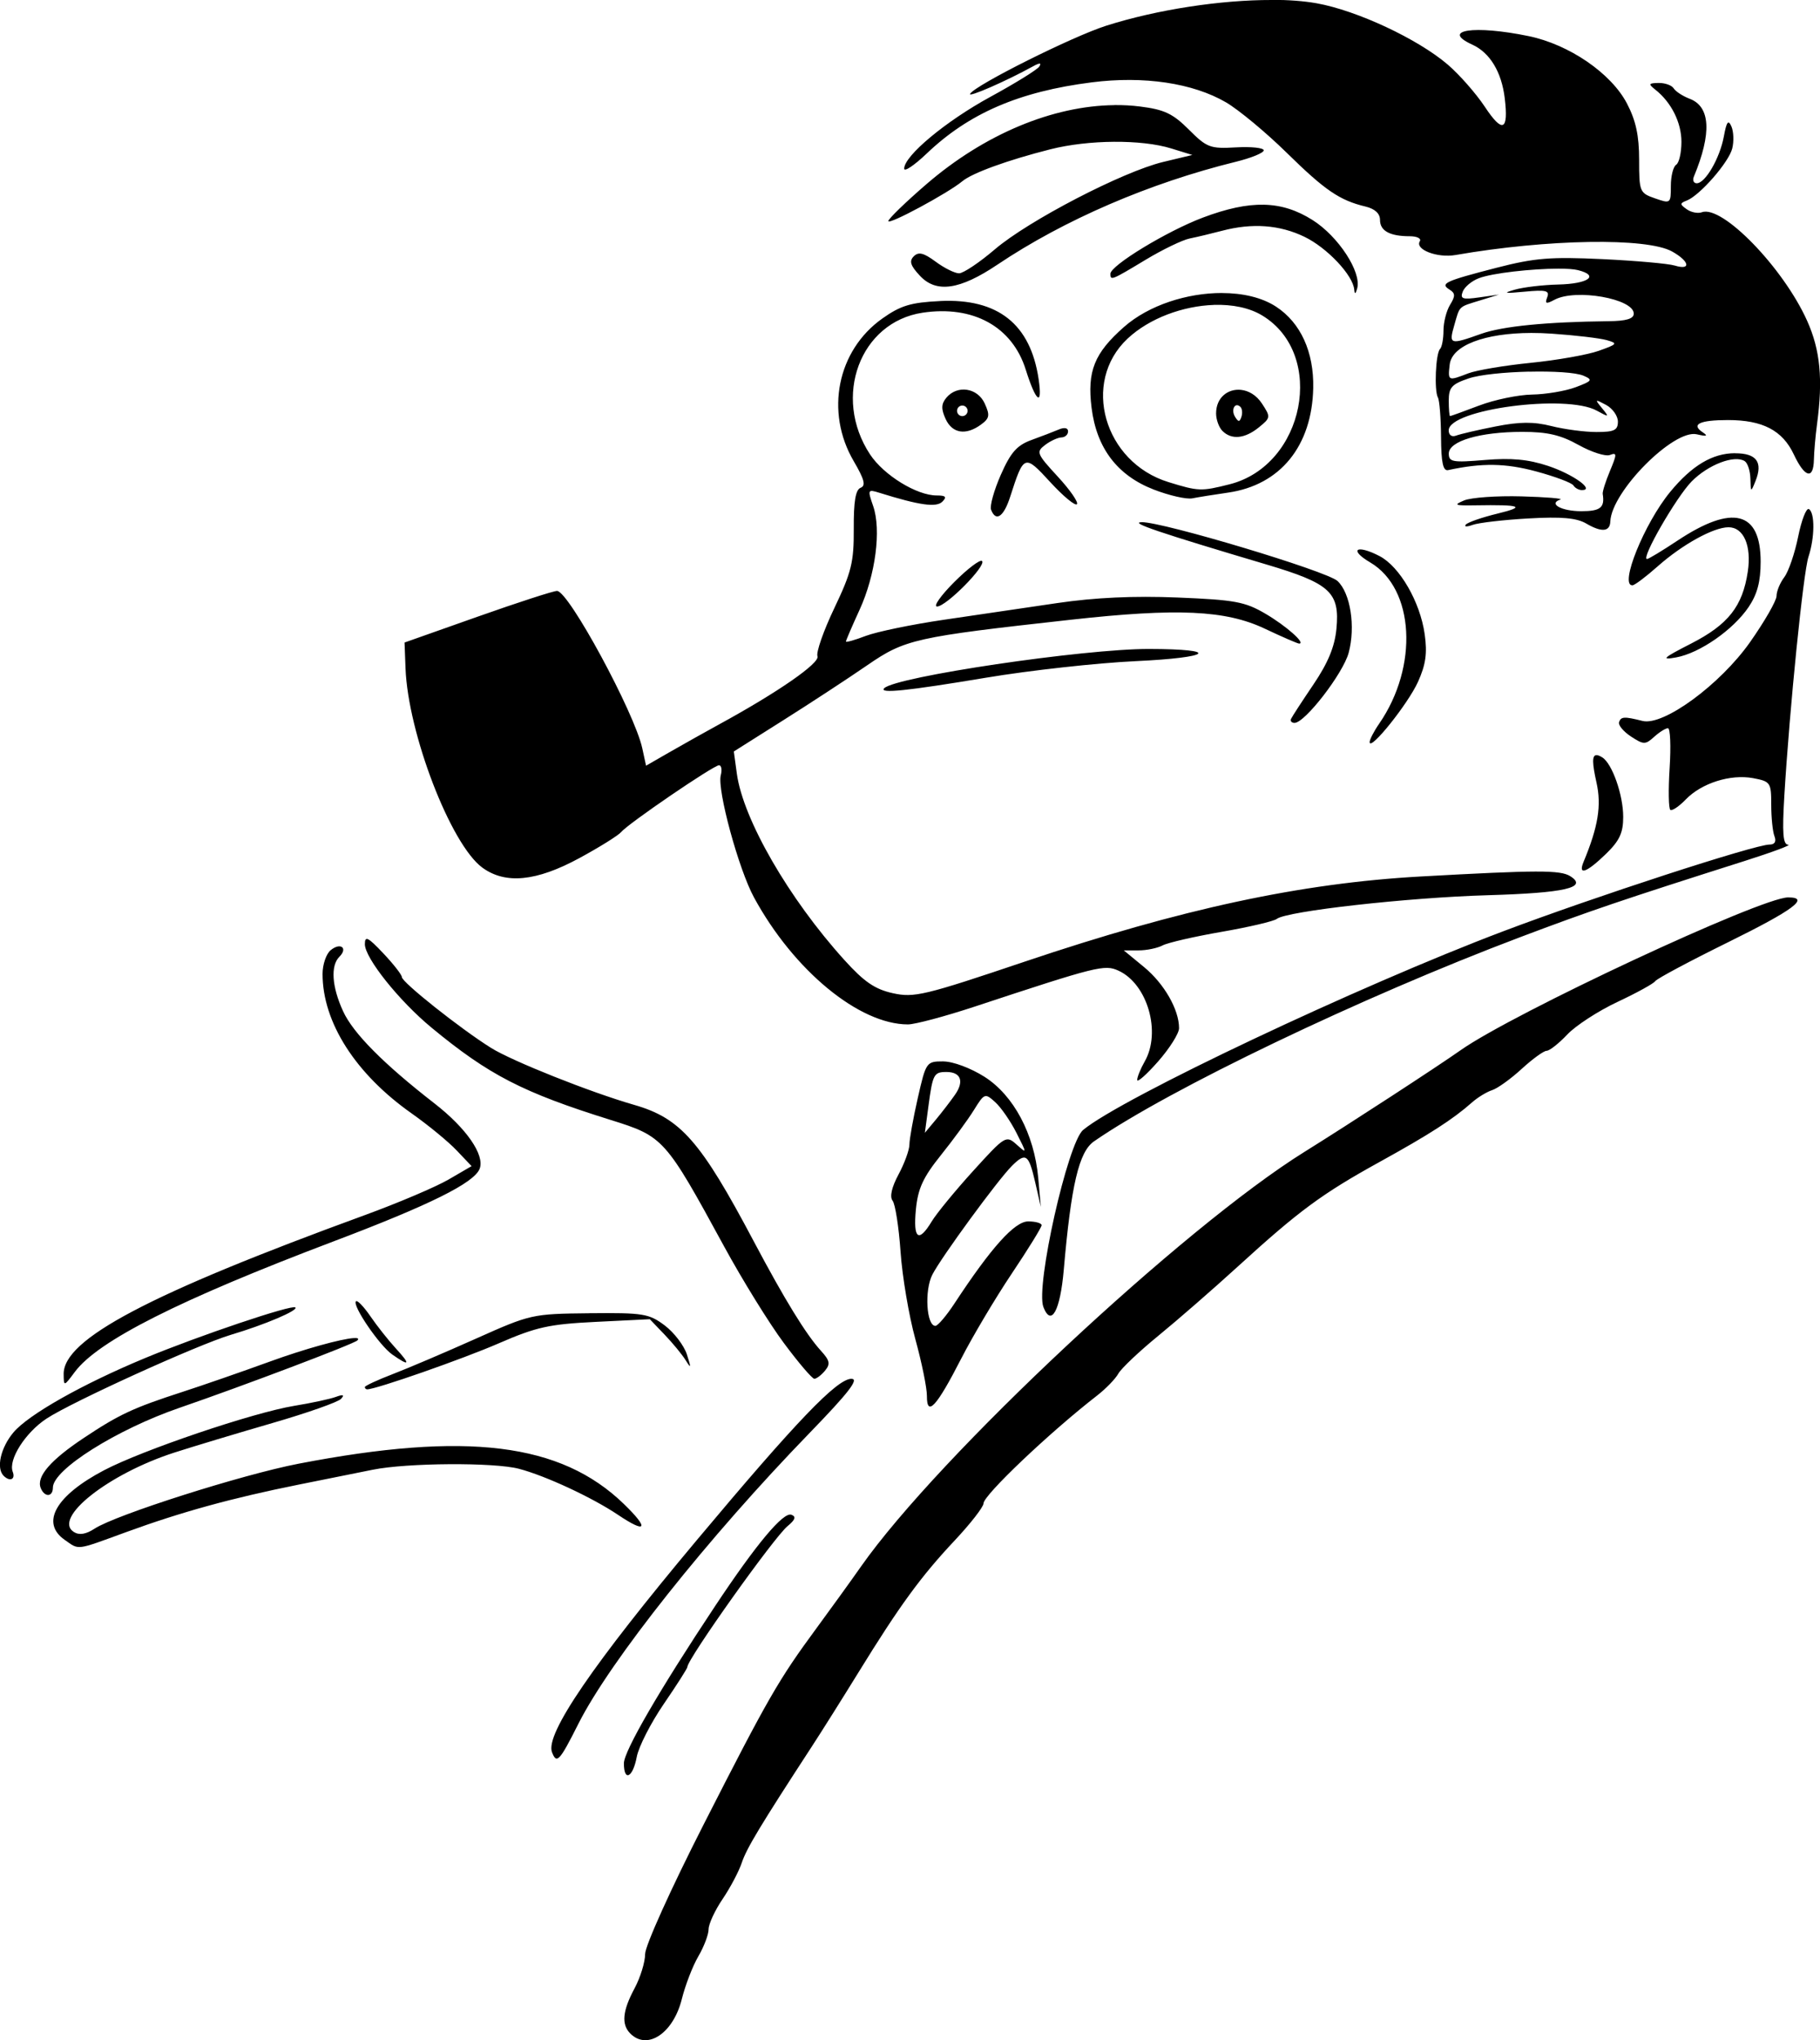 <?xml version="1.0" encoding="UTF-8" standalone="no"?>
<!-- Created with Inkscape (http://www.inkscape.org/) -->

<svg
   width="58.291mm"
   height="65.316mm"
   viewBox="0 0 58.291 65.316"
   version="1.1"
   id="svg13014"
   inkscape:version="1.2 (dc2aedaf03, 2022-05-15)"
   sodipodi:docname="Puzzled man with pipe.svg"
   xmlns:inkscape="http://www.inkscape.org/namespaces/inkscape"
   xmlns:sodipodi="http://sodipodi.sourceforge.net/DTD/sodipodi-0.dtd"
   xmlns="http://www.w3.org/2000/svg"
   xmlns:svg="http://www.w3.org/2000/svg"
   xmlns:rdf="http://www.w3.org/1999/02/22-rdf-syntax-ns#"
   xmlns:cc="http://creativecommons.org/ns#"
   xmlns:dc="http://purl.org/dc/elements/1.1/">
  <title
     id="title13050">Puzzled man with pipe</title>
  <sodipodi:namedview
     id="namedview13016"
     pagecolor="#ffffff"
     bordercolor="#666666"
     borderopacity="1.0"
     inkscape:showpageshadow="2"
     inkscape:pageopacity="0.0"
     inkscape:pagecheckerboard="0"
     inkscape:deskcolor="#d1d1d1"
     inkscape:document-units="mm"
     showgrid="false"
     inkscape:zoom="1.8104454"
     inkscape:cx="76.500512"
     inkscape:cy="127.31674"
     inkscape:window-width="1920"
     inkscape:window-height="991"
     inkscape:window-x="-9"
     inkscape:window-y="-9"
     inkscape:window-maximized="1"
     inkscape:current-layer="layer1" />
  <defs
     id="defs13011" />
  <g
     inkscape:label="Lager 1"
     inkscape:groupmode="layer"
     id="layer1"
     transform="translate(-256.033,-191.047)">
    <path
       id="path13036"
       style="fill:#000000;stroke-width:0.169"
       d="m 296.764,191.047 c -1.611,-0.004 -3.655,0.3 -5.3,0.823 -1.08,0.343 -4.185,1.895 -4.36,2.179 -0.084,0.136 1.14,-0.397 2.012,-0.877 0.217,-0.119 0.28,-0.118 0.205,0.004 -0.06,0.097 -0.768,0.536 -1.572,0.974 -1.427,0.778 -2.757,1.886 -2.757,2.296 0,0.113 0.324,-0.105 0.72,-0.482 1.353,-1.291 2.963,-1.986 5.29,-2.281 1.667,-0.212 3.238,0.023 4.298,0.641 0.407,0.238 1.282,0.964 1.943,1.613 1.225,1.203 1.695,1.524 2.523,1.722 0.303,0.073 0.466,0.223 0.466,0.429 0,0.35 0.315,0.522 0.955,0.522 0.231,0 0.375,0.073 0.32,0.161 -0.163,0.264 0.559,0.542 1.144,0.44 2.947,-0.512 6.128,-0.564 6.937,-0.112 0.561,0.314 0.617,0.611 0.085,0.45 -0.21,-0.064 -1.257,-0.156 -2.328,-0.207 -1.652,-0.078 -2.165,-0.036 -3.382,0.278 -1.654,0.427 -1.818,0.503 -1.504,0.698 0.186,0.116 0.19,0.208 0.018,0.485 -0.116,0.188 -0.212,0.559 -0.212,0.824 0,0.265 -0.049,0.531 -0.11,0.592 -0.14,0.14 -0.192,1.331 -0.068,1.555 0.051,0.093 0.096,0.664 0.1,1.27 0.005,0.815 0.064,1.089 0.228,1.053 1.083,-0.234 1.838,-0.223 2.821,0.043 0.604,0.163 1.139,0.364 1.19,0.447 0.051,0.083 0.174,0.15 0.273,0.15 0.427,0 -0.287,-0.51 -1.086,-0.775 -0.63,-0.209 -1.17,-0.26 -2.019,-0.189 -1.036,0.087 -1.159,0.065 -1.159,-0.205 0,-0.401 0.997,-0.695 2.358,-0.695 0.8,0 1.226,0.099 1.798,0.419 0.413,0.23 0.865,0.375 1.005,0.321 0.228,-0.087 0.228,-0.031 0.002,0.51 -0.14,0.334 -0.245,0.666 -0.233,0.737 0.071,0.438 -0.072,0.553 -0.686,0.553 -0.636,0 -1.069,-0.24 -0.671,-0.373 0.103,-0.034 -0.457,-0.08 -1.244,-0.102 -0.788,-0.022 -1.615,0.037 -1.838,0.13 -0.351,0.148 -0.304,0.168 0.357,0.157 1.467,-0.025 1.642,0.039 0.715,0.264 -0.492,0.119 -0.949,0.277 -1.016,0.351 -0.067,0.074 0.03,0.079 0.217,0.011 0.186,-0.068 0.987,-0.161 1.778,-0.206 1.073,-0.061 1.547,-0.019 1.863,0.164 h -10e-4 c 0.496,0.288 0.757,0.264 0.77,-0.071 0.04,-0.956 2.029,-2.958 2.769,-2.787 0.32,0.074 0.371,0.057 0.19,-0.064 -0.385,-0.255 -0.102,-0.392 0.812,-0.392 1.109,0 1.744,0.332 2.105,1.1 0.352,0.747 0.63,0.819 0.644,0.167 0.005,-0.256 0.051,-0.771 0.101,-1.143 0.192,-1.433 0.103,-2.365 -0.318,-3.302 -0.763,-1.698 -2.72,-3.715 -3.371,-3.475 -0.127,0.047 -0.345,0.004 -0.485,-0.096 -0.226,-0.16 -0.226,-0.191 0,-0.278 0.416,-0.16 1.346,-1.223 1.457,-1.666 0.057,-0.226 0.045,-0.544 -0.026,-0.707 -0.1,-0.229 -0.155,-0.155 -0.243,0.323 -0.128,0.693 -0.593,1.496 -0.868,1.496 -0.099,0 -0.14,-0.095 -0.092,-0.211 0.577,-1.39 0.532,-2.241 -0.132,-2.493 -0.221,-0.084 -0.452,-0.234 -0.513,-0.333 -0.061,-0.099 -0.278,-0.177 -0.482,-0.174 -0.322,0.005 -0.337,0.033 -0.11,0.212 0.514,0.405 0.839,1.053 0.839,1.673 0,0.346 -0.076,0.677 -0.169,0.734 -0.093,0.058 -0.17,0.363 -0.17,0.679 0,0.564 -0.009,0.57 -0.508,0.396 -0.491,-0.171 -0.508,-0.212 -0.508,-1.235 0,-0.776 -0.104,-1.256 -0.391,-1.804 -0.506,-0.967 -1.85,-1.887 -3.148,-2.155 -1.744,-0.36 -2.832,-0.196 -1.804,0.273 0.564,0.257 0.938,0.874 1.039,1.715 0.126,1.048 -0.07,1.132 -0.638,0.274 -0.281,-0.424 -0.815,-1.031 -1.187,-1.35 -0.96,-0.822 -2.91,-1.733 -4.2,-1.963 -0.41,-0.073 -0.899,-0.109 -1.436,-0.11 z m -5.044,3.366 c -1.969,0.021 -4.155,0.928 -6.008,2.524 -0.675,0.582 -1.227,1.116 -1.227,1.188 0,0.134 1.917,-0.898 2.37,-1.276 0.317,-0.264 1.458,-0.678 2.818,-1.022 1.225,-0.31 2.918,-0.322 3.871,-0.028 l 0.677,0.209 -0.931,0.223 c -1.292,0.309 -4.314,1.877 -5.394,2.799 -0.494,0.422 -1.01,0.767 -1.146,0.767 -0.136,0 -0.473,-0.167 -0.749,-0.372 -0.386,-0.285 -0.548,-0.325 -0.702,-0.172 -0.153,0.153 -0.107,0.299 0.202,0.627 0.522,0.556 1.274,0.447 2.472,-0.357 2.144,-1.439 4.871,-2.615 7.646,-3.298 0.489,-0.12 0.889,-0.284 0.889,-0.365 0,-0.08 -0.4,-0.123 -0.889,-0.095 -0.828,0.048 -0.932,0.008 -1.51,-0.57 -0.512,-0.512 -0.786,-0.641 -1.56,-0.738 -0.271,-0.034 -0.548,-0.049 -0.829,-0.046 z m 4.795,3.188 c -0.563,-0.013 -1.192,0.125 -1.956,0.412 -1.152,0.434 -2.962,1.534 -2.962,1.8 0,0.223 0.035,0.209 1.122,-0.446 0.547,-0.33 1.185,-0.638 1.418,-0.685 0.233,-0.047 0.699,-0.158 1.036,-0.247 0.967,-0.255 1.845,-0.191 2.641,0.194 0.727,0.352 1.555,1.231 1.593,1.692 0.013,0.157 0.045,0.141 0.095,-0.045 0.139,-0.524 -0.603,-1.659 -1.425,-2.181 -0.5,-0.317 -0.997,-0.481 -1.56,-0.494 z m 9.421,2.047 c 0.276,-6e-4 0.504,0.014 0.636,0.047 0.699,0.175 0.336,0.439 -0.635,0.461 -0.483,0.011 -1.108,0.085 -1.387,0.164 -0.399,0.113 -0.332,0.127 0.314,0.065 0.685,-0.065 0.806,-0.035 0.723,0.179 -0.08,0.209 -0.037,0.224 0.235,0.079 0.676,-0.362 2.537,-0.035 2.537,0.445 0,0.164 -0.238,0.236 -0.805,0.242 -1.996,0.022 -3.401,0.161 -4.085,0.405 -0.998,0.356 -1.037,0.344 -0.861,-0.267 0.185,-0.646 0.122,-0.585 0.84,-0.807 l 0.593,-0.183 -0.633,0.09 c -0.533,0.076 -0.616,0.047 -0.527,-0.184 0.058,-0.151 0.29,-0.345 0.516,-0.43 0.441,-0.168 1.708,-0.304 2.537,-0.306 z m -10.768,0.779 c -1.107,-0.001 -2.339,0.386 -3.136,1.088 -0.951,0.837 -1.184,1.418 -1.038,2.588 0.161,1.292 0.824,2.164 1.989,2.616 0.495,0.192 1.051,0.319 1.238,0.282 0.186,-0.037 0.703,-0.12 1.148,-0.184 1.669,-0.241 2.685,-1.49 2.724,-3.349 0.024,-1.153 -0.403,-2.088 -1.188,-2.602 -0.453,-0.297 -1.072,-0.437 -1.736,-0.438 z m -9.025,0.258 c -0.935,0.045 -1.262,0.142 -1.848,0.557 -1.447,1.022 -1.843,2.992 -0.919,4.569 0.342,0.584 0.394,0.785 0.221,0.852 -0.162,0.062 -0.225,0.439 -0.22,1.311 0.006,1.07 -0.072,1.388 -0.621,2.539 -0.346,0.724 -0.589,1.418 -0.541,1.543 0.084,0.218 -1.277,1.16 -3.149,2.181 -0.419,0.229 -1.117,0.62 -1.551,0.869 l -0.79,0.454 -0.121,-0.557 c -0.247,-1.136 -2.353,-5.026 -2.729,-5.038 -0.107,-0.003 -1.251,0.367 -2.54,0.823 l -2.345,0.829 0.031,0.822 c 0.079,2.088 1.449,5.644 2.46,6.384 0.739,0.54 1.727,0.444 3.104,-0.302 0.648,-0.351 1.254,-0.729 1.347,-0.84 0.233,-0.277 2.957,-2.135 3.13,-2.135 0.077,0 0.102,0.145 0.056,0.322 -0.121,0.461 0.572,3.008 1.065,3.912 1.272,2.336 3.367,4.063 4.93,4.063 0.225,0 1.185,-0.256 2.134,-0.569 3.934,-1.299 4.162,-1.355 4.608,-1.152 0.929,0.424 1.377,1.97 0.841,2.907 -0.133,0.233 -0.241,0.499 -0.241,0.592 6.6e-4,0.093 0.302,-0.174 0.671,-0.593 0.368,-0.419 0.67,-0.898 0.67,-1.064 9e-4,-0.592 -0.476,-1.425 -1.118,-1.954 l -0.652,-0.537 h 0.473 c 0.26,0 0.607,-0.072 0.77,-0.159 0.163,-0.087 1.014,-0.283 1.891,-0.435 0.877,-0.152 1.672,-0.339 1.767,-0.414 0.312,-0.248 4.192,-0.684 6.756,-0.758 2.476,-0.072 3.221,-0.244 2.643,-0.609 -0.318,-0.2 -1.036,-0.199 -4.788,0.009 -3.836,0.213 -7.665,1.035 -12.675,2.723 -3.222,1.086 -3.552,1.165 -4.233,1.014 -0.575,-0.127 -0.92,-0.363 -1.554,-1.064 -1.778,-1.964 -3.242,-4.501 -3.443,-5.964 l -0.097,-0.711 1.584,-1 c 0.872,-0.55 2.08,-1.341 2.686,-1.758 1.216,-0.837 1.524,-0.906 6.519,-1.459 3.423,-0.379 4.963,-0.308 6.22,0.287 0.554,0.262 1.047,0.476 1.097,0.476 0.225,0 -0.416,-0.568 -1.084,-0.959 -0.65,-0.381 -0.98,-0.441 -2.808,-0.516 -1.402,-0.057 -2.646,-1.3e-4 -3.849,0.177 -0.978,0.144 -2.616,0.385 -3.641,0.536 -1.024,0.15 -2.148,0.383 -2.498,0.516 -0.349,0.134 -0.635,0.214 -0.635,0.18 0,-0.035 0.196,-0.491 0.436,-1.014 0.513,-1.12 0.701,-2.563 0.435,-3.326 -0.181,-0.519 -0.172,-0.538 0.19,-0.425 1.295,0.404 1.833,0.481 2.026,0.288 0.152,-0.152 0.11,-0.199 -0.18,-0.199 -0.641,0 -1.698,-0.651 -2.136,-1.316 -1.211,-1.838 -0.32,-4.234 1.685,-4.535 1.62,-0.243 2.87,0.446 3.302,1.82 0.328,1.046 0.547,1.208 0.413,0.305 -0.262,-1.763 -1.304,-2.587 -3.156,-2.499 z m 8.766,0.123 c 0.588,-0.019 1.141,0.089 1.557,0.343 2.047,1.248 1.354,4.794 -1.054,5.401 -0.909,0.229 -0.993,0.226 -1.956,-0.071 -2.066,-0.637 -2.797,-3.197 -1.311,-4.591 0.705,-0.661 1.784,-1.048 2.764,-1.081 z m 10.166,0.898 c 0.212,-5.8e-4 0.433,0.007 0.661,0.023 0.745,0.051 1.534,0.144 1.753,0.206 0.369,0.104 0.35,0.13 -0.254,0.344 -0.359,0.127 -1.338,0.3 -2.177,0.384 -0.838,0.084 -1.739,0.236 -2.001,0.337 -0.648,0.25 -0.654,0.247 -0.593,-0.282 0.071,-0.615 1.125,-1.008 2.61,-1.012 z m -0.08,1.241 c 0.767,-0.018 1.505,0.021 1.756,0.129 0.305,0.131 0.279,0.168 -0.254,0.368 -0.326,0.122 -0.954,0.228 -1.395,0.235 -0.441,0.007 -1.203,0.165 -1.693,0.351 h -5.2e-4 c -0.49,0.186 -0.909,0.338 -0.933,0.338 -0.023,5e-5 -0.042,-0.222 -0.042,-0.495 0,-0.421 0.095,-0.527 0.635,-0.71 0.365,-0.123 1.16,-0.2 1.927,-0.218 z m -17.994,0.579 c -0.235,-0.035 -0.485,0.046 -0.659,0.255 -0.164,0.198 -0.17,0.357 -0.024,0.677 0.213,0.467 0.648,0.537 1.133,0.183 0.276,-0.202 0.293,-0.298 0.12,-0.677 -0.115,-0.252 -0.335,-0.403 -0.57,-0.438 z m 8.776,0.002 c -0.407,-0.042 -0.795,0.237 -0.795,0.756 0,0.196 0.091,0.447 0.203,0.559 0.292,0.292 0.717,0.251 1.167,-0.114 0.379,-0.307 0.382,-0.331 0.099,-0.762 -0.179,-0.273 -0.43,-0.414 -0.674,-0.439 z m 11.407,0.354 c 0.017,-0.014 0.108,0.032 0.286,0.127 0.21,0.112 0.381,0.353 0.381,0.536 0,0.276 -0.117,0.333 -0.687,0.333 -0.378,0 -1.027,-0.086 -1.443,-0.191 -0.569,-0.143 -1.012,-0.14 -1.786,0.012 -0.566,0.111 -1.135,0.244 -1.266,0.294 -0.139,0.053 -0.237,-0.016 -0.237,-0.168 0,-0.672 3.758,-1.172 4.741,-0.632 0.401,0.22 0.41,0.216 0.17,-0.077 -0.119,-0.145 -0.177,-0.219 -0.16,-0.233 z m -11.542,0.138 c 0.035,-0.004 0.077,0.012 0.12,0.055 0.056,0.057 0.07,0.198 0.031,0.316 -0.057,0.173 -0.097,0.173 -0.204,0 -0.106,-0.171 -0.053,-0.36 0.053,-0.371 z m -8.788,0.01 c 0.093,0 0.169,0.076 0.169,0.169 0,0.093 -0.076,0.17 -0.169,0.17 -0.093,0 -0.169,-0.076 -0.169,-0.17 0,-0.093 0.076,-0.169 0.169,-0.169 z m 3.306,0.727 c -0.052,-0.011 -0.126,0.002 -0.215,0.04 -0.163,0.069 -0.558,0.221 -0.878,0.337 -0.463,0.169 -0.663,0.395 -0.979,1.111 -0.218,0.495 -0.359,0.999 -0.313,1.12 0.153,0.4 0.405,0.23 0.612,-0.414 0.439,-1.363 0.457,-1.369 1.285,-0.468 0.41,0.447 0.794,0.765 0.852,0.707 0.058,-0.058 -0.217,-0.456 -0.612,-0.884 -0.677,-0.734 -0.7,-0.791 -0.406,-1.014 0.171,-0.13 0.407,-0.238 0.523,-0.241 0.116,-0.003 0.212,-0.09 0.212,-0.193 0,-0.057 -0.029,-0.091 -0.081,-0.102 z m 21.441,0.799 c -0.72,0.001 -1.38,0.395 -2.073,1.236 -0.832,1.01 -1.639,3.005 -1.211,2.994 0.07,-0.002 0.432,-0.274 0.804,-0.604 0.793,-0.703 1.793,-1.255 2.273,-1.255 0.485,0 0.742,0.59 0.617,1.422 -0.167,1.111 -0.627,1.694 -1.816,2.302 -0.902,0.461 -0.979,0.532 -0.481,0.443 0.755,-0.135 1.832,-0.883 2.326,-1.616 0.276,-0.41 0.383,-0.815 0.383,-1.449 0,-1.618 -0.9,-1.845 -2.664,-0.674 -0.488,0.324 -0.927,0.589 -0.976,0.589 -0.205,0 0.941,-1.989 1.432,-2.486 0.529,-0.535 1.364,-0.855 1.696,-0.649 0.095,0.059 0.178,0.312 0.184,0.563 0.01,0.442 0.016,0.444 0.164,0.074 0.243,-0.605 0.032,-0.89 -0.659,-0.888 z m 2.368,1.79 c -0.081,-0.05 -0.236,0.345 -0.344,0.879 -0.108,0.534 -0.308,1.118 -0.444,1.299 -0.137,0.181 -0.249,0.452 -0.249,0.603 0,0.15 -0.382,0.815 -0.848,1.477 -0.96,1.363 -2.775,2.692 -3.445,2.523 -0.585,-0.147 -0.691,-0.141 -0.751,0.04 -0.031,0.094 0.14,0.3 0.381,0.458 0.406,0.266 0.461,0.267 0.744,0.011 0.168,-0.152 0.366,-0.276 0.441,-0.276 0.075,0 0.099,0.574 0.054,1.275 -0.045,0.702 -0.034,1.305 0.024,1.341 0.058,0.036 0.28,-0.114 0.491,-0.333 0.505,-0.525 1.434,-0.819 2.158,-0.684 0.557,0.105 0.581,0.14 0.581,0.85 0,0.407 0.046,0.861 0.103,1.008 0.066,0.172 0.011,0.268 -0.157,0.268 -0.469,0 -5.611,1.673 -8.521,2.773 -4.642,1.754 -12.242,5.347 -13.464,6.364 -0.494,0.412 -1.526,5.004 -1.273,5.666 0.25,0.651 0.539,0.126 0.653,-1.186 0.236,-2.718 0.486,-3.781 0.967,-4.114 2.409,-1.67 8.567,-4.619 13.648,-6.537 2.231,-0.842 3.28,-1.198 7.197,-2.442 0.885,-0.281 1.51,-0.514 1.391,-0.518 -0.168,-0.005 -0.196,-0.363 -0.124,-1.574 0.169,-2.807 0.607,-7.143 0.773,-7.645 0.202,-0.614 0.209,-1.407 0.013,-1.528 z m -21.373,0.419 c -0.397,0.009 0.552,0.33 3.996,1.353 2.047,0.608 2.356,0.892 2.244,2.063 -0.055,0.571 -0.269,1.088 -0.737,1.78 -0.363,0.536 -0.686,1.032 -0.717,1.102 -0.031,0.07 0.02,0.127 0.113,0.127 0.332,0 1.555,-1.583 1.733,-2.244 0.225,-0.835 0.058,-1.912 -0.358,-2.299 -0.34,-0.317 -5.608,-1.897 -6.274,-1.883 z m 6.931,0.887 c -0.068,0.048 0.043,0.196 0.393,0.402 1.416,0.836 1.553,3.326 0.284,5.163 -0.171,0.247 -0.308,0.514 -0.304,0.593 0.014,0.288 1.232,-1.233 1.549,-1.935 0.249,-0.551 0.3,-0.915 0.214,-1.524 -0.146,-1.037 -0.801,-2.167 -1.449,-2.503 -0.371,-0.192 -0.619,-0.243 -0.687,-0.195 z m -12.041,0.356 c -0.06,-0.06 -0.461,0.244 -0.891,0.674 -0.431,0.431 -0.678,0.782 -0.55,0.782 0.293,0 1.588,-1.31 1.441,-1.457 z m 5.346,2.815 c -2.093,-0.004 -8.11,0.888 -8.479,1.257 -0.18,0.18 0.73,0.086 3.263,-0.337 1.397,-0.234 3.554,-0.472 4.794,-0.53 2.442,-0.114 2.736,-0.386 0.422,-0.39 z m 14.327,3.399 c -0.14,0.008 -0.13,0.267 0.006,0.876 0.165,0.735 0.055,1.414 -0.412,2.537 -0.188,0.451 0.09,0.355 0.71,-0.245 0.441,-0.427 0.558,-0.679 0.558,-1.191 0,-0.704 -0.354,-1.709 -0.671,-1.905 -0.081,-0.05 -0.144,-0.075 -0.19,-0.073 z m 6.144,4.555 c -0.866,0 -8.808,3.705 -10.494,4.895 -0.745,0.526 -3.572,2.365 -4.991,3.248 -3.887,2.417 -11.728,9.744 -14.209,13.278 -0.327,0.466 -0.969,1.355 -1.426,1.976 -1.216,1.652 -1.546,2.225 -3.613,6.281 -1.049,2.058 -1.875,3.887 -1.875,4.149 0,0.258 -0.153,0.753 -0.339,1.1 -0.387,0.722 -0.427,1.154 -0.135,1.446 0.546,0.546 1.376,-0.009 1.649,-1.103 0.111,-0.445 0.349,-1.062 0.53,-1.37 0.18,-0.308 0.328,-0.698 0.328,-0.866 0,-0.168 0.201,-0.602 0.446,-0.964 0.246,-0.362 0.524,-0.887 0.617,-1.166 0.154,-0.461 0.587,-1.179 2.247,-3.726 0.304,-0.466 0.975,-1.532 1.492,-2.37 1.312,-2.129 1.994,-3.064 3.071,-4.211 0.513,-0.546 0.932,-1.084 0.932,-1.196 0,-0.264 2.121,-2.277 3.641,-3.456 0.279,-0.217 0.584,-0.531 0.677,-0.699 0.093,-0.167 0.67,-0.713 1.282,-1.213 0.612,-0.5 1.755,-1.495 2.54,-2.211 1.964,-1.792 2.701,-2.335 4.544,-3.352 1.604,-0.885 2.348,-1.364 2.961,-1.906 0.183,-0.162 0.474,-0.339 0.646,-0.394 0.172,-0.055 0.597,-0.36 0.944,-0.679 0.347,-0.318 0.707,-0.58 0.8,-0.58 0.093,-4.5e-4 0.391,-0.235 0.661,-0.521 0.27,-0.286 0.994,-0.756 1.608,-1.044 0.614,-0.288 1.16,-0.588 1.212,-0.667 0.053,-0.079 1.101,-0.638 2.329,-1.243 2.1,-1.035 2.638,-1.436 1.927,-1.436 z m -45.472,1.344 c -0.087,-0.043 -0.112,0.015 -0.112,0.154 0,0.442 1.095,1.813 2.134,2.671 1.838,1.518 2.925,2.077 5.74,2.956 1.692,0.528 1.746,0.588 3.633,4.051 0.583,1.07 1.443,2.461 1.912,3.09 0.468,0.63 0.908,1.145 0.977,1.145 0.069,0 0.222,-0.116 0.341,-0.259 0.177,-0.214 0.155,-0.325 -0.128,-0.635 -0.482,-0.529 -1.164,-1.64 -2.156,-3.511 -1.699,-3.207 -2.339,-3.937 -3.831,-4.365 -1.392,-0.4 -3.903,-1.399 -4.581,-1.823 -0.98,-0.613 -2.856,-2.102 -2.856,-2.267 0,-0.072 -0.267,-0.414 -0.593,-0.759 -0.246,-0.261 -0.394,-0.404 -0.481,-0.447 z m -0.993,0.23 c -0.063,0.015 -0.138,0.052 -0.216,0.117 -0.142,0.118 -0.258,0.459 -0.258,0.759 0,1.547 1.053,3.197 2.85,4.463 0.528,0.372 1.176,0.904 1.441,1.183 l 0.482,0.507 -0.736,0.428 c -0.405,0.236 -1.612,0.749 -2.683,1.14 -6.926,2.529 -9.661,3.973 -9.646,5.092 0.005,0.399 0.007,0.398 0.358,-0.072 0.743,-0.997 3.348,-2.31 8.291,-4.181 3.087,-1.168 4.501,-1.871 4.675,-2.324 0.168,-0.439 -0.425,-1.296 -1.443,-2.087 -1.637,-1.271 -2.61,-2.251 -2.933,-2.958 -0.359,-0.783 -0.404,-1.455 -0.117,-1.741 0.212,-0.212 0.124,-0.37 -0.065,-0.326 z m 19.403,3.676 c -0.537,0 -0.551,0.02 -0.814,1.177 -0.147,0.647 -0.267,1.315 -0.267,1.484 0,0.169 -0.156,0.599 -0.347,0.955 -0.222,0.413 -0.291,0.719 -0.192,0.844 0.085,0.108 0.2,0.844 0.255,1.636 0.055,0.792 0.268,2.049 0.473,2.794 0.205,0.745 0.373,1.564 0.371,1.821 -0.003,0.687 0.308,0.347 1.099,-1.196 0.367,-0.716 1.096,-1.942 1.621,-2.725 0.525,-0.783 0.954,-1.478 0.954,-1.545 0,-0.067 -0.194,-0.122 -0.43,-0.122 -0.434,0 -1.183,0.833 -2.36,2.625 -0.26,0.396 -0.535,0.719 -0.612,0.719 -0.289,0 -0.356,-1.14 -0.096,-1.643 0.293,-0.567 2.096,-3.03 2.547,-3.479 0.442,-0.44 0.537,-0.375 0.741,0.508 l 0.185,0.805 -0.084,-0.932 c -0.127,-1.401 -0.788,-2.641 -1.722,-3.234 -0.442,-0.28 -1.009,-0.491 -1.32,-0.491 z m 0.104,0.339 c 0.462,0 0.576,0.298 0.276,0.727 -0.143,0.205 -0.419,0.564 -0.613,0.797 l -0.353,0.423 0.113,-0.846 c 0.137,-1.029 0.174,-1.101 0.577,-1.101 z m 1.226,0.779 c 0.088,-0.033 0.174,0.04 0.337,0.187 0.185,0.167 0.49,0.608 0.679,0.981 0.342,0.676 0.342,0.676 0.002,0.373 -0.333,-0.297 -0.364,-0.279 -1.387,0.847 -0.575,0.633 -1.172,1.36 -1.327,1.616 -0.421,0.697 -0.599,0.565 -0.508,-0.378 0.065,-0.671 0.227,-1.026 0.796,-1.736 0.394,-0.491 0.872,-1.143 1.062,-1.45 0.168,-0.271 0.257,-0.408 0.345,-0.441 z m -20.137,6.561 c -0.129,0.129 0.748,1.415 1.162,1.705 0.561,0.393 0.597,0.329 0.113,-0.197 -0.235,-0.256 -0.601,-0.718 -0.812,-1.026 -0.211,-0.308 -0.419,-0.525 -0.463,-0.482 z m -1.943,0.198 c -0.101,-0.101 -3.083,0.903 -4.807,1.619 -2.01,0.834 -3.739,1.81 -4.221,2.383 -0.408,0.485 -0.558,1.143 -0.315,1.386 0.2,0.2 0.387,0.12 0.293,-0.126 -0.149,-0.387 0.402,-1.255 1.081,-1.702 0.811,-0.535 4.845,-2.368 5.909,-2.685 1.087,-0.324 2.158,-0.779 2.062,-0.875 z m 9.424,0.186 c -1.837,0.019 -1.888,0.03 -3.641,0.814 -0.978,0.437 -2.178,0.949 -2.667,1.136 -0.489,0.188 -0.889,0.374 -0.889,0.413 0,0.04 0.034,0.073 0.076,0.073 0.281,0 3.061,-0.972 4.209,-1.471 1.207,-0.525 1.614,-0.615 3.115,-0.689 l 1.727,-0.085 0.474,0.494 c 0.261,0.272 0.567,0.644 0.679,0.826 0.17,0.275 0.176,0.243 0.035,-0.192 -0.093,-0.288 -0.414,-0.707 -0.713,-0.931 -0.501,-0.376 -0.686,-0.406 -2.406,-0.389 z m -7.558,0.795 c -0.399,0.027 -1.547,0.339 -2.687,0.754 -0.885,0.322 -2.142,0.758 -2.794,0.969 -1.582,0.513 -2.028,0.721 -3.165,1.478 -1.058,0.704 -1.515,1.232 -1.376,1.593 0.118,0.308 0.392,0.302 0.392,-0.008 0,-0.577 2.046,-1.863 4.064,-2.557 2.004,-0.689 5.574,-2.04 5.688,-2.154 0.061,-0.061 0.011,-0.084 -0.122,-0.075 z m 15.947,1.303 c -0.462,0 -1.759,1.352 -4.954,5.165 -3.323,3.965 -4.859,6.213 -4.638,6.789 0.15,0.39 0.24,0.293 0.846,-0.91 1.012,-2.009 4.155,-5.961 7.402,-9.307 1.25,-1.289 1.597,-1.736 1.345,-1.736 z m -16.298,0.53 c -0.027,-0.01 -0.1,0.007 -0.22,0.051 -0.186,0.068 -0.784,0.196 -1.328,0.285 -1.314,0.215 -4.86,1.415 -6.092,2.062 -1.548,0.813 -2.041,1.682 -1.263,2.227 0.476,0.333 0.335,0.351 1.97,-0.246 1.77,-0.646 3.384,-1.09 5.527,-1.521 0.931,-0.187 2,-0.402 2.374,-0.477 1.103,-0.222 3.884,-0.239 4.679,-0.03 0.853,0.224 2.345,0.918 3.173,1.474 0.918,0.617 1.009,0.447 0.186,-0.349 -2.02,-1.954 -5.029,-2.326 -10.414,-1.288 -1.811,0.349 -5.861,1.638 -6.536,2.08 -0.275,0.18 -0.49,0.215 -0.66,0.109 -0.702,-0.439 1.101,-1.864 3.219,-2.546 0.605,-0.195 2.015,-0.619 3.133,-0.943 1.117,-0.324 2.108,-0.672 2.201,-0.775 0.06,-0.066 0.078,-0.104 0.051,-0.114 z m 14.374,3.823 c -0.258,-0.099 -1.127,0.941 -2.446,2.927 -1.786,2.689 -2.919,4.643 -2.919,5.031 0,0.601 0.288,0.457 0.412,-0.206 0.061,-0.326 0.451,-1.089 0.866,-1.695 0.415,-0.606 0.754,-1.137 0.754,-1.181 0,-0.255 2.775,-4.155 3.212,-4.514 0.244,-0.201 0.279,-0.302 0.122,-0.362 z"
       sodipodi:nodetypes="sssssssssssssssssssssssssccsssssssscscsssccssssccsssssscsscssssscsssssssssssssssssssssscccsssssssscssssssscsssssssssssssscssccsssssssssssssscsscscscccssccsssssssssscscccssssscsssscccssssssssssssssssssssssssssssssscssssscccsssssssssssssssssssscsssssssccsssssssssssssssssssscssssssssssssscscssssssssssssssssssscssssccsssssssssssssscsssssssssscssscsscssssssssssssssssssssssssssscssssssssssssssssssssssssccccsssssssscsssssscsssssssscscsssscccssscssssssssssssssssssssssssssscssssssssssssssssssssssssssssssssssssssssssssssssssssssssssssssssssss" />
  </g>
</svg>
